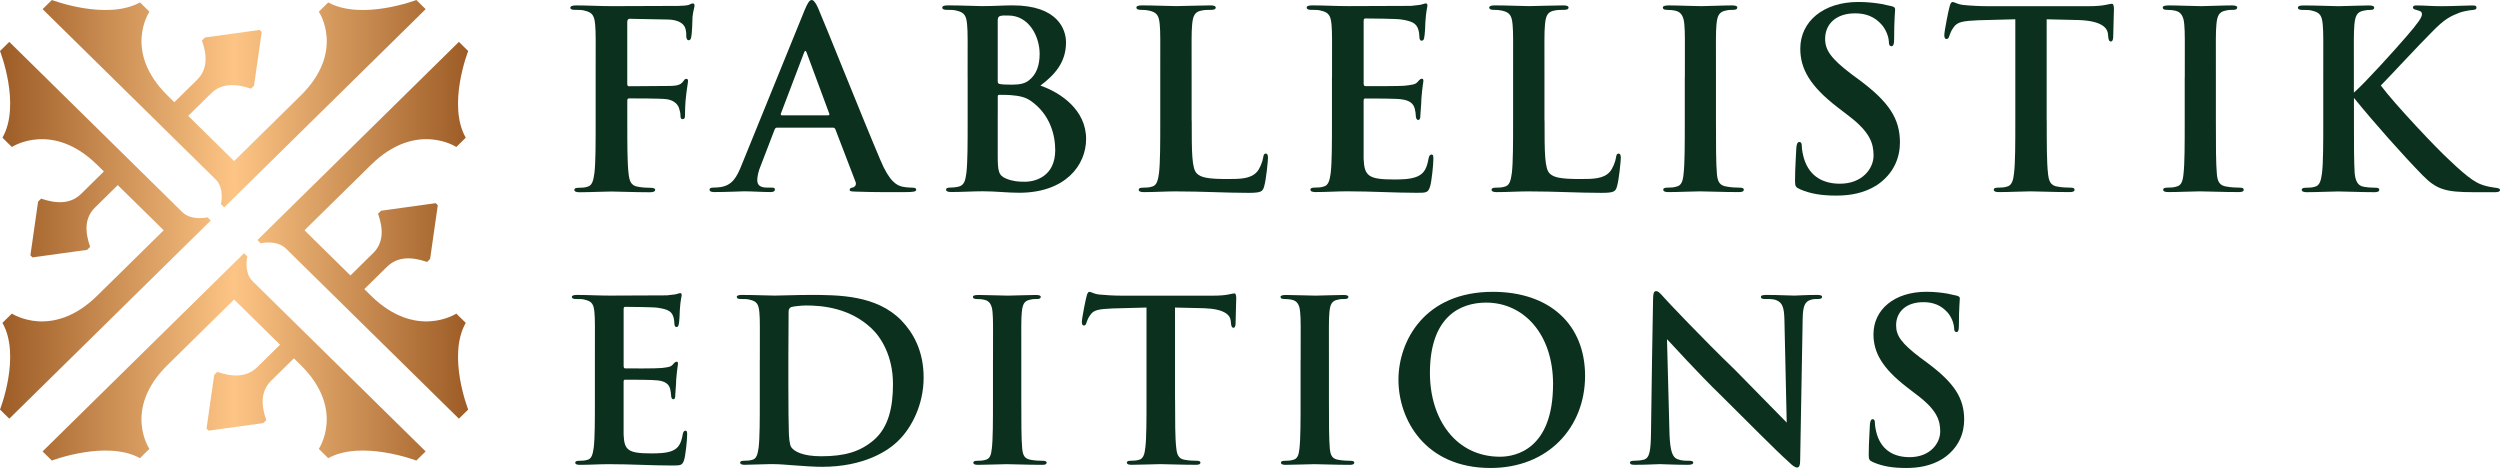 <svg xmlns="http://www.w3.org/2000/svg" fill="none" viewBox="0 0 203 38" height="38" width="203">
<g clip-path="url(#clip0_1484_5966)">
<path fill="#0B311E" d="M48.367 6.255C48.367 3.226 48.387 2.665 48.326 2.004C48.265 1.301 48.122 1 47.45 0.859C47.287 0.8 46.962 0.8 46.656 0.8C46.433 0.8 46.309 0.74 46.309 0.64C46.309 0.499 46.471 0.439 46.777 0.439C47.736 0.439 48.651 0.499 49.712 0.499C50.487 0.499 54.624 0.48 55.092 0.48C55.481 0.461 55.704 0.461 55.927 0.399C56.071 0.339 56.151 0.279 56.253 0.279C56.355 0.279 56.396 0.339 56.396 0.461C56.396 0.602 56.294 0.822 56.233 1.364C56.233 1.564 56.192 2.768 56.131 2.988C56.112 3.169 56.029 3.27 55.927 3.27C55.806 3.27 55.743 3.169 55.723 2.95C55.723 2.79 55.743 2.489 55.602 2.188C55.459 1.887 55.051 1.608 54.257 1.586C53.565 1.586 51.711 1.526 51.118 1.526C50.997 1.526 50.933 1.627 50.933 1.808V6.821C50.933 6.941 50.975 7.003 51.077 7.003C51.647 7.003 52.951 6.984 53.687 6.984C54.869 6.984 55.194 6.984 55.481 6.604C55.583 6.463 55.602 6.404 55.745 6.404C55.828 6.404 55.867 6.463 55.867 6.585C55.867 6.726 55.765 7.206 55.704 7.827C55.644 8.228 55.621 9.15 55.621 9.291C55.621 9.473 55.641 9.674 55.417 9.674C55.274 9.674 55.255 9.533 55.255 9.392C55.255 9.21 55.214 9.009 55.134 8.771C55.032 8.47 54.726 8.128 54.095 8.05C53.607 7.99 51.405 7.99 51.079 7.99C50.977 7.99 50.936 8.05 50.936 8.172V9.796C50.936 11.72 50.936 13.204 51.038 14.066C51.099 14.646 51.201 15.088 51.832 15.169C52.138 15.229 52.546 15.25 52.852 15.25C53.075 15.25 53.199 15.31 53.199 15.41C53.199 15.551 53.056 15.611 52.75 15.611C51.446 15.611 50.203 15.551 49.652 15.551C49.1 15.551 47.838 15.611 47.064 15.611C46.777 15.611 46.637 15.551 46.637 15.41C46.637 15.31 46.739 15.25 46.943 15.25C47.248 15.25 47.494 15.232 47.676 15.169C48.084 15.088 48.185 14.649 48.265 14.066C48.367 13.204 48.367 11.72 48.367 9.796V6.266V6.255Z"></path>
<path fill="#0B311E" d="M63.081 10.365C62.998 10.365 62.937 10.425 62.896 10.525L61.796 13.391C61.573 13.892 61.49 14.372 61.49 14.613C61.49 14.996 61.675 15.234 62.306 15.234H62.612C62.857 15.234 62.918 15.253 62.918 15.394C62.918 15.535 62.797 15.595 62.571 15.595C61.917 15.595 61.041 15.535 60.41 15.535C60.206 15.535 59.046 15.595 58.004 15.595C57.739 15.595 57.615 15.535 57.615 15.394C57.615 15.294 57.717 15.234 57.902 15.234C58.087 15.234 58.329 15.215 58.492 15.194C59.448 15.053 59.817 14.413 60.225 13.388L65.343 0.803C65.589 0.222 65.732 0 65.914 0C66.057 0 66.239 0.22 66.424 0.643C66.912 1.746 70.175 9.926 71.478 12.973C72.234 14.798 72.845 15.058 73.273 15.158C73.579 15.218 73.884 15.24 74.13 15.24C74.314 15.24 74.394 15.299 74.394 15.399C74.394 15.559 74.21 15.6 73.457 15.6C72.705 15.6 71.115 15.619 69.464 15.559C69.075 15.54 68.995 15.54 68.995 15.399C68.995 15.299 69.097 15.24 69.282 15.218C69.425 15.158 69.568 14.998 69.466 14.757L67.835 10.506C67.793 10.405 67.733 10.365 67.631 10.365H63.086H63.081ZM67.24 9.362C67.341 9.362 67.361 9.321 67.341 9.242L65.506 4.292C65.445 4.11 65.363 4.051 65.283 4.292L63.408 9.223C63.389 9.324 63.408 9.364 63.491 9.364H67.242L67.24 9.362Z"></path>
<path fill="#0B311E" d="M78.57 6.254C78.57 3.226 78.59 2.665 78.529 2.003C78.469 1.301 78.325 1 77.653 0.859C77.49 0.8 77.165 0.8 76.859 0.8C76.636 0.8 76.512 0.74 76.512 0.618C76.512 0.496 76.655 0.436 76.961 0.436C78.061 0.436 79.304 0.496 79.734 0.496C80.731 0.496 81.506 0.436 82.22 0.436C85.888 0.436 86.56 2.38 86.56 3.443C86.56 5.086 85.623 6.089 84.482 6.951C86.153 7.531 88.192 8.936 88.192 11.281C88.192 13.426 86.5 15.652 82.751 15.652C81.795 15.652 80.877 15.532 79.797 15.532C78.981 15.532 78.146 15.592 77.228 15.592C76.964 15.592 76.82 15.532 76.82 15.391C76.82 15.291 76.922 15.231 77.146 15.231C77.451 15.231 77.716 15.191 77.92 15.131C78.309 14.99 78.389 14.629 78.471 14.049C78.573 13.187 78.573 11.623 78.573 9.779V6.249L78.57 6.254ZM81.015 6.596C81.015 6.756 81.076 6.797 81.159 6.816C81.343 6.856 81.646 6.875 82.118 6.875C82.79 6.875 83.239 6.794 83.584 6.493C84.135 6.051 84.419 5.349 84.419 4.367C84.419 3.025 83.603 1.26 81.872 1.26C81.566 1.26 81.423 1.242 81.2 1.301C81.079 1.342 81.015 1.461 81.015 1.643V6.593V6.596ZM81.015 9.324V12.591C81.015 13.914 81.076 14.255 81.729 14.515C82.28 14.735 82.749 14.757 83.217 14.757C84.135 14.757 85.684 14.277 85.684 12.189C85.684 10.945 85.257 9.283 83.708 8.198C83.281 7.897 82.812 7.778 82.016 7.719C81.627 7.7 81.445 7.7 81.139 7.7C81.056 7.7 81.018 7.74 81.018 7.841V9.324H81.015Z"></path>
<path fill="#0B311E" d="M96.768 9.785C96.768 12.371 96.768 13.713 97.195 14.095C97.52 14.415 98.091 14.537 99.662 14.537C100.742 14.537 101.536 14.518 102.046 13.976C102.291 13.716 102.514 13.155 102.575 12.773C102.594 12.591 102.636 12.472 102.798 12.472C102.9 12.472 102.961 12.591 102.961 12.813C102.961 13.035 102.817 14.556 102.655 15.118C102.534 15.56 102.41 15.66 101.37 15.66C99.496 15.66 97.641 15.541 95.439 15.541C94.624 15.541 93.788 15.6 92.871 15.6C92.606 15.6 92.463 15.541 92.463 15.4C92.463 15.299 92.565 15.24 92.788 15.24C93.094 15.24 93.339 15.221 93.521 15.158C93.929 15.077 94.031 14.638 94.111 14.055C94.213 13.193 94.213 11.628 94.213 9.785V6.255C94.213 3.226 94.232 2.665 94.172 2.004C94.111 1.301 93.968 1 93.295 0.859C93.132 0.819 92.906 0.8 92.623 0.8C92.399 0.8 92.275 0.74 92.275 0.618C92.275 0.496 92.419 0.437 92.725 0.437C93.684 0.437 94.965 0.496 95.517 0.496C96.026 0.496 97.493 0.437 98.289 0.437C98.576 0.437 98.716 0.496 98.716 0.618C98.716 0.74 98.595 0.8 98.35 0.8C98.127 0.8 97.799 0.8 97.556 0.859C97.005 0.96 96.864 1.301 96.801 2.004C96.74 2.665 96.76 3.226 96.76 6.255V9.785H96.768Z"></path>
<path fill="#0B311E" d="M108.16 6.255C108.16 3.226 108.18 2.665 108.119 2.004C108.058 1.301 107.915 1 107.243 0.86C107.08 0.8 106.755 0.8 106.449 0.8C106.226 0.8 106.102 0.74 106.102 0.618C106.102 0.496 106.245 0.437 106.551 0.437C107.51 0.437 108.425 0.496 109.486 0.496C110.159 0.496 114.193 0.477 114.582 0.477C114.971 0.418 115.296 0.418 115.458 0.358C115.56 0.339 115.682 0.277 115.784 0.277C115.866 0.277 115.905 0.336 115.905 0.458C115.905 0.599 115.803 0.819 115.742 1.762C115.742 1.944 115.701 2.885 115.64 3.085C115.621 3.186 115.58 3.305 115.436 3.305C115.315 3.305 115.252 3.186 115.252 2.944C115.252 2.863 115.232 2.543 115.131 2.302C114.987 1.96 114.764 1.722 113.766 1.581C113.441 1.521 111.258 1.499 110.872 1.499C110.77 1.499 110.729 1.559 110.729 1.7V6.773C110.729 6.914 110.77 6.992 110.872 6.992C111.322 6.992 113.645 7.011 114.133 6.952C114.621 6.892 114.927 6.87 115.111 6.651C115.255 6.469 115.376 6.39 115.436 6.39C115.538 6.39 115.58 6.45 115.58 6.55C115.58 6.691 115.497 6.992 115.417 8.014C115.417 8.416 115.334 9.196 115.334 9.356C115.334 9.516 115.334 9.739 115.15 9.739C115.007 9.739 114.965 9.519 114.965 9.419C114.946 9.199 114.946 9.099 114.882 8.839C114.781 8.437 114.494 8.136 113.741 8.058C113.353 7.998 111.335 7.998 110.848 7.998C110.765 7.998 110.726 8.058 110.726 8.199V12.889C110.787 14.272 111.093 14.573 113.171 14.573C113.722 14.573 114.538 14.573 115.086 14.331C115.638 14.09 115.861 13.67 116.004 12.848C116.046 12.648 116.125 12.547 116.227 12.547C116.39 12.547 116.39 12.688 116.39 12.908C116.39 13.369 116.247 14.752 116.125 15.134C115.963 15.655 115.82 15.655 115.026 15.655C113.212 15.655 111.418 15.535 109.381 15.535C108.566 15.535 107.73 15.595 106.813 15.595C106.548 15.595 106.405 15.535 106.405 15.394C106.405 15.294 106.507 15.234 106.73 15.234C107.036 15.234 107.281 15.215 107.463 15.153C107.871 15.072 107.973 14.632 108.053 14.049C108.155 13.187 108.155 11.623 108.155 9.779V6.249L108.16 6.255Z"></path>
<path fill="#0B311E" d="M125.418 9.785C125.418 12.371 125.418 13.713 125.845 14.095C126.171 14.415 126.741 14.537 128.312 14.537C129.392 14.537 130.186 14.518 130.696 13.976C130.941 13.716 131.165 13.155 131.225 12.773C131.245 12.591 131.286 12.472 131.449 12.472C131.551 12.472 131.611 12.591 131.611 12.813C131.611 13.035 131.468 14.556 131.305 15.118C131.184 15.56 131.06 15.66 130.021 15.66C128.147 15.66 126.292 15.541 124.09 15.541C123.274 15.541 122.439 15.6 121.521 15.6C121.257 15.6 121.113 15.541 121.113 15.4C121.113 15.299 121.215 15.24 121.438 15.24C121.744 15.24 121.99 15.221 122.172 15.158C122.579 15.077 122.681 14.638 122.761 14.055C122.863 13.193 122.863 11.628 122.863 9.785V6.255C122.863 3.226 122.883 2.665 122.822 2.004C122.761 1.301 122.618 1 121.946 0.859C121.783 0.819 121.557 0.8 121.273 0.8C121.05 0.8 120.926 0.74 120.926 0.618C120.926 0.496 121.069 0.437 121.375 0.437C122.334 0.437 123.616 0.496 124.167 0.496C124.677 0.496 126.143 0.437 126.94 0.437C127.223 0.437 127.367 0.496 127.367 0.618C127.367 0.74 127.245 0.8 127 0.8C126.777 0.8 126.449 0.8 126.206 0.859C125.655 0.96 125.512 1.301 125.451 2.004C125.391 2.665 125.41 3.226 125.41 6.255V9.785H125.418Z"></path>
<path fill="#0B311E" d="M136.811 6.255C136.811 3.226 136.83 2.665 136.77 2.004C136.728 1.342 136.505 0.981 136.078 0.881C135.855 0.821 135.59 0.8 135.345 0.8C135.122 0.8 135.02 0.74 135.02 0.599C135.02 0.499 135.182 0.439 135.507 0.439C136.282 0.439 137.544 0.499 138.156 0.499C138.644 0.499 139.867 0.439 140.642 0.439C140.926 0.439 141.069 0.499 141.069 0.599C141.069 0.74 140.967 0.8 140.744 0.8C140.521 0.8 140.377 0.8 140.132 0.859C139.581 0.96 139.438 1.301 139.377 2.004C139.316 2.665 139.336 3.226 139.336 6.255V9.785C139.336 11.729 139.336 13.312 139.418 14.174C139.479 14.716 139.603 15.077 140.234 15.155C140.54 15.215 140.967 15.237 141.273 15.237C141.496 15.237 141.598 15.296 141.598 15.397C141.598 15.538 141.477 15.598 141.21 15.598C139.845 15.598 138.58 15.538 138.032 15.538C137.541 15.538 136.298 15.598 135.463 15.598C135.199 15.598 135.055 15.538 135.055 15.397C135.055 15.296 135.157 15.237 135.381 15.237C135.687 15.237 135.932 15.218 136.114 15.155C136.522 15.074 136.643 14.735 136.703 14.152C136.805 13.29 136.805 11.726 136.805 9.782V6.252L136.811 6.255Z"></path>
<path fill="#0B311E" d="M146.144 15.356C145.819 15.215 145.756 15.136 145.756 14.676C145.756 13.572 145.858 12.371 145.858 12.049C145.88 11.748 145.941 11.528 146.103 11.528C146.285 11.528 146.307 11.71 146.307 11.87C146.307 12.13 146.387 12.55 146.489 12.892C146.958 14.396 148.121 14.917 149.402 14.917C151.235 14.917 152.133 13.672 152.133 12.631C152.133 11.65 151.847 10.728 150.135 9.424L149.198 8.703C146.958 6.979 146.183 5.574 146.183 3.95C146.183 1.746 148.057 0.16 150.89 0.16C151.684 0.16 152.277 0.241 152.765 0.32L153.6 0.502C153.782 0.542 153.884 0.621 153.884 0.743C153.884 1.003 153.804 1.564 153.804 3.148C153.804 3.609 153.743 3.75 153.58 3.75C153.437 3.75 153.376 3.63 153.376 3.389C153.376 3.207 153.274 2.608 152.847 2.066C152.522 1.705 151.952 1.084 150.626 1.084C149.096 1.084 148.201 1.947 148.201 3.15C148.201 4.072 148.669 4.755 150.361 6.038L150.932 6.458C153.399 8.283 154.275 9.646 154.275 11.571C154.275 12.734 153.826 14.098 152.359 15.061C151.32 15.703 150.199 15.882 149.118 15.882C147.917 15.882 147.018 15.741 146.142 15.361L146.144 15.356Z"></path>
<path fill="#0B311E" d="M166.195 9.785C166.195 11.629 166.195 13.212 166.297 14.074C166.357 14.635 166.459 15.077 167.091 15.156C167.396 15.215 167.824 15.237 168.13 15.237C168.353 15.237 168.455 15.297 168.455 15.397C168.455 15.538 168.334 15.598 168.069 15.598C166.705 15.598 165.44 15.538 164.869 15.538C164.381 15.538 163.136 15.598 162.3 15.598C162.036 15.598 161.893 15.538 161.893 15.397C161.893 15.297 161.995 15.237 162.218 15.237C162.524 15.237 162.769 15.218 162.951 15.156C163.359 15.074 163.48 14.635 163.541 14.052C163.643 13.19 163.643 11.626 163.643 9.782V1.565L160.605 1.646C159.404 1.706 158.935 1.765 158.629 2.226C158.406 2.527 158.345 2.768 158.282 2.928C158.241 3.088 158.161 3.17 158.059 3.17C157.938 3.17 157.877 3.069 157.877 2.85C157.877 2.53 158.244 0.705 158.304 0.545C158.365 0.285 158.447 0.163 158.549 0.163C158.712 0.163 158.916 0.345 159.426 0.404C160.018 0.464 160.79 0.504 161.463 0.504H169.532C170.186 0.504 170.632 0.464 170.938 0.404C171.244 0.345 171.407 0.304 171.489 0.304C171.591 0.304 171.652 0.445 171.652 0.724C171.652 1.166 171.591 2.508 171.591 3.05C171.572 3.27 171.511 3.37 171.409 3.37C171.266 3.37 171.205 3.229 171.186 2.969C171.186 2.909 171.164 2.809 171.164 2.749C171.103 2.207 170.574 1.687 168.758 1.627L166.189 1.567V9.788L166.195 9.785Z"></path>
<path fill="#0B311E" d="M177.405 6.255C177.405 3.226 177.424 2.665 177.363 2.003C177.322 1.342 177.099 0.981 176.672 0.881C176.448 0.821 176.184 0.8 175.938 0.8C175.715 0.8 175.613 0.74 175.613 0.599C175.613 0.499 175.776 0.439 176.101 0.439C176.876 0.439 178.138 0.499 178.75 0.499C179.238 0.499 180.461 0.439 181.236 0.439C181.52 0.439 181.663 0.499 181.663 0.599C181.663 0.74 181.561 0.8 181.338 0.8C181.114 0.8 180.971 0.8 180.726 0.859C180.175 0.96 180.031 1.301 179.971 2.003C179.91 2.665 179.929 3.226 179.929 6.255V9.785C179.929 11.729 179.929 13.312 180.012 14.174C180.073 14.716 180.197 15.077 180.828 15.155C181.134 15.215 181.561 15.237 181.867 15.237C182.09 15.237 182.192 15.296 182.192 15.397C182.192 15.538 182.071 15.597 181.803 15.597C180.439 15.597 179.174 15.538 178.626 15.538C178.135 15.538 176.892 15.597 176.057 15.597C175.792 15.597 175.649 15.538 175.649 15.397C175.649 15.296 175.751 15.237 175.974 15.237C176.28 15.237 176.526 15.218 176.707 15.155C177.115 15.074 177.237 14.735 177.297 14.152C177.399 13.29 177.399 11.726 177.399 9.782V6.252L177.405 6.255Z"></path>
<path fill="#0B311E" d="M191.14 7.518C192.077 6.697 194.483 4.029 195.398 2.966C196.357 1.863 196.663 1.402 196.663 1.163C196.663 1.003 196.622 0.903 196.195 0.802C196.01 0.762 195.93 0.702 195.93 0.602C195.93 0.502 196.01 0.442 196.195 0.442C196.909 0.442 197.355 0.502 198.254 0.502C199.152 0.502 200.414 0.442 200.72 0.442C201.046 0.442 201.087 0.483 201.087 0.624C201.087 0.705 201.068 0.784 200.822 0.805C200.395 0.846 200.029 0.924 199.723 1.025C199.009 1.307 198.521 1.505 197.441 2.63C196.462 3.592 193.874 6.398 193.323 6.941C194.381 8.383 197.928 12.133 198.824 12.935C200.596 14.64 201.208 14.941 201.861 15.101C202.25 15.202 202.289 15.183 202.594 15.242C202.859 15.261 203.002 15.324 203.002 15.424C203.002 15.543 202.881 15.606 202.617 15.606H200.864C198.56 15.606 197.848 15.386 196.705 14.223C195.136 12.618 192.832 10.034 191.14 7.949V9.793C191.14 11.636 191.14 13.22 191.201 14.082C191.261 14.643 191.424 15.085 191.934 15.164C192.24 15.223 192.667 15.245 192.932 15.245C193.116 15.245 193.196 15.305 193.196 15.405C193.196 15.546 193.075 15.606 192.81 15.606C191.689 15.606 190.385 15.546 189.875 15.546C189.365 15.546 188.142 15.606 187.306 15.606C187.042 15.606 186.899 15.546 186.899 15.405C186.899 15.305 187 15.245 187.224 15.245C187.53 15.245 187.775 15.226 187.957 15.164C188.365 15.082 188.467 14.643 188.547 14.06C188.649 13.198 188.649 11.634 188.649 9.79V6.26C188.649 3.232 188.668 2.67 188.607 2.009C188.547 1.307 188.403 1.006 187.731 0.865C187.568 0.805 187.243 0.805 186.937 0.805C186.714 0.805 186.59 0.746 186.59 0.624C186.59 0.502 186.733 0.442 187.039 0.442C188.119 0.442 189.404 0.502 189.892 0.502C190.379 0.502 191.664 0.442 192.358 0.442C192.645 0.442 192.786 0.502 192.786 0.624C192.786 0.746 192.684 0.805 192.502 0.805C192.278 0.805 192.176 0.805 191.931 0.865C191.38 0.965 191.239 1.307 191.176 2.009C191.115 2.67 191.135 3.232 191.135 6.26V7.524L191.14 7.518Z"></path>
<path fill="#0B311E" d="M48.305 29.243C48.305 26.488 48.324 25.976 48.269 25.374C48.214 24.734 48.084 24.463 47.473 24.333C47.324 24.279 47.026 24.279 46.748 24.279C46.544 24.279 46.434 24.224 46.434 24.113C46.434 24.002 46.563 23.948 46.842 23.948C47.712 23.948 48.547 24.002 49.512 24.002C50.124 24.002 53.798 23.983 54.148 23.983C54.501 23.929 54.798 23.929 54.944 23.875C55.038 23.856 55.148 23.802 55.242 23.802C55.316 23.802 55.352 23.856 55.352 23.967C55.352 24.094 55.259 24.295 55.203 25.152C55.203 25.317 55.165 26.174 55.11 26.355C55.09 26.448 55.055 26.556 54.925 26.556C54.815 26.556 54.757 26.448 54.757 26.228C54.757 26.155 54.738 25.862 54.647 25.645C54.517 25.336 54.313 25.116 53.404 24.989C53.106 24.935 51.122 24.916 50.769 24.916C50.675 24.916 50.639 24.97 50.639 25.098V29.715C50.639 29.842 50.675 29.915 50.769 29.915C51.177 29.915 53.291 29.934 53.737 29.88C54.184 29.826 54.462 29.807 54.627 29.606C54.757 29.441 54.867 29.37 54.925 29.37C55.019 29.37 55.055 29.425 55.055 29.517C55.055 29.644 54.98 29.918 54.906 30.848C54.906 31.214 54.831 31.924 54.831 32.071C54.831 32.217 54.831 32.418 54.663 32.418C54.534 32.418 54.495 32.217 54.495 32.125C54.476 31.924 54.476 31.832 54.421 31.596C54.327 31.23 54.068 30.956 53.382 30.886C53.029 30.832 51.193 30.832 50.747 30.832C50.672 30.832 50.637 30.886 50.637 31.013V35.283C50.692 36.541 50.97 36.815 52.864 36.815C53.365 36.815 54.107 36.815 54.608 36.596C55.11 36.376 55.314 35.994 55.443 35.245C55.479 35.064 55.553 34.972 55.647 34.972C55.796 34.972 55.796 35.099 55.796 35.3C55.796 35.72 55.666 36.978 55.556 37.325C55.407 37.799 55.278 37.799 54.556 37.799C52.905 37.799 51.273 37.691 49.418 37.691C48.677 37.691 47.916 37.745 47.081 37.745C46.839 37.745 46.709 37.691 46.709 37.564C46.709 37.471 46.803 37.417 47.007 37.417C47.285 37.417 47.508 37.398 47.674 37.344C48.046 37.271 48.137 36.87 48.211 36.341C48.305 35.557 48.305 34.134 48.305 32.456V29.246V29.243Z"></path>
<path fill="#0B311E" d="M61.698 29.243C61.698 26.488 61.717 25.976 61.662 25.374C61.607 24.734 61.477 24.463 60.865 24.333C60.716 24.279 60.419 24.279 60.14 24.279C59.936 24.279 59.826 24.224 59.826 24.113C59.826 24.002 59.956 23.948 60.234 23.948C61.218 23.948 62.387 24.002 62.905 24.002C63.481 24.002 64.649 23.948 65.76 23.948C68.078 23.948 71.176 23.948 73.199 26.027C74.127 26.995 74.999 28.454 74.999 30.661C74.999 32.868 74.014 34.73 72.975 35.752C72.14 36.609 70.156 37.905 66.76 37.905C66.094 37.905 65.352 37.851 64.627 37.797C63.902 37.742 63.274 37.688 62.808 37.688C62.604 37.688 62.196 37.688 61.75 37.707C61.323 37.707 60.84 37.742 60.471 37.742C60.229 37.742 60.099 37.688 60.099 37.561C60.099 37.469 60.193 37.414 60.397 37.414C60.675 37.414 60.898 37.395 61.064 37.341C61.436 37.268 61.527 36.867 61.601 36.338C61.695 35.555 61.695 34.131 61.695 32.453V29.243H61.698ZM64.015 31.249C64.015 33.201 64.035 34.589 64.051 34.934C64.051 35.373 64.106 36.138 64.255 36.319C64.495 36.666 65.201 37.048 66.686 37.048C68.596 37.048 69.839 36.682 70.953 35.733C72.14 34.711 72.51 33.087 72.51 31.19C72.51 28.89 71.526 27.359 70.729 26.629C69.023 25.043 66.89 24.805 65.462 24.805C65.09 24.805 64.404 24.878 64.258 24.932C64.112 24.986 64.035 25.114 64.035 25.298C64.035 25.919 64.015 27.489 64.015 28.947V31.247V31.249Z"></path>
<path fill="#0B311E" d="M80.632 29.243C80.632 26.488 80.651 25.976 80.596 25.374C80.557 24.772 80.353 24.444 79.965 24.352C79.761 24.298 79.518 24.279 79.298 24.279C79.094 24.279 79 24.225 79 24.097C79 24.005 79.149 23.951 79.447 23.951C80.152 23.951 81.301 24.005 81.858 24.005C82.302 24.005 83.415 23.951 84.121 23.951C84.38 23.951 84.509 24.005 84.509 24.097C84.509 24.225 84.416 24.279 84.212 24.279C84.008 24.279 83.878 24.279 83.655 24.333C83.153 24.425 83.024 24.734 82.969 25.374C82.914 25.976 82.93 26.486 82.93 29.243V32.453C82.93 34.223 82.93 35.663 83.005 36.449C83.06 36.943 83.173 37.271 83.746 37.344C84.024 37.398 84.413 37.417 84.691 37.417C84.895 37.417 84.989 37.471 84.989 37.564C84.989 37.691 84.879 37.745 84.636 37.745C83.393 37.745 82.244 37.691 81.742 37.691C81.296 37.691 80.166 37.745 79.405 37.745C79.163 37.745 79.033 37.691 79.033 37.564C79.033 37.471 79.127 37.417 79.331 37.417C79.609 37.417 79.832 37.398 79.998 37.344C80.37 37.271 80.48 36.962 80.535 36.433C80.629 35.65 80.629 34.226 80.629 32.456V29.246L80.632 29.243Z"></path>
<path fill="#0B311E" d="M95.417 32.453C95.417 34.131 95.417 35.574 95.51 36.357C95.566 36.867 95.659 37.268 96.233 37.341C96.511 37.395 96.9 37.414 97.178 37.414C97.382 37.414 97.475 37.469 97.475 37.561C97.475 37.688 97.365 37.742 97.123 37.742C95.88 37.742 94.73 37.688 94.21 37.688C93.763 37.688 92.633 37.742 91.872 37.742C91.63 37.742 91.5 37.688 91.5 37.561C91.5 37.469 91.594 37.414 91.798 37.414C92.076 37.414 92.3 37.395 92.465 37.341C92.837 37.268 92.947 36.867 93.002 36.338C93.096 35.554 93.096 34.131 93.096 32.453V24.973L90.332 25.046C89.237 25.1 88.81 25.154 88.532 25.575C88.328 25.849 88.273 26.068 88.218 26.215C88.179 26.361 88.108 26.434 88.014 26.434C87.904 26.434 87.846 26.342 87.846 26.141C87.846 25.849 88.179 24.189 88.234 24.043C88.289 23.804 88.364 23.696 88.458 23.696C88.606 23.696 88.791 23.861 89.254 23.915C89.791 23.97 90.497 24.008 91.109 24.008H98.454C99.046 24.008 99.454 23.972 99.733 23.915C100.011 23.861 100.16 23.823 100.234 23.823C100.328 23.823 100.383 23.951 100.383 24.206C100.383 24.607 100.328 25.829 100.328 26.323C100.309 26.524 100.254 26.616 100.16 26.616C100.03 26.616 99.975 26.488 99.956 26.25C99.956 26.195 99.937 26.103 99.937 26.049C99.882 25.556 99.399 25.081 97.748 25.027L95.411 24.973V32.453H95.417Z"></path>
<path fill="#0B311E" d="M105.613 29.243C105.613 26.488 105.632 25.976 105.574 25.374C105.536 24.772 105.335 24.444 104.943 24.352C104.739 24.298 104.497 24.279 104.276 24.279C104.072 24.279 103.979 24.225 103.979 24.097C103.979 24.005 104.127 23.951 104.425 23.951C105.131 23.951 106.28 24.005 106.837 24.005C107.283 24.005 108.394 23.951 109.099 23.951C109.358 23.951 109.488 24.005 109.488 24.097C109.488 24.225 109.394 24.279 109.19 24.279C108.986 24.279 108.857 24.279 108.634 24.333C108.132 24.425 108.002 24.734 107.947 25.374C107.892 25.976 107.909 26.486 107.909 29.243V32.453C107.909 34.223 107.909 35.663 107.983 36.449C108.038 36.943 108.148 37.271 108.725 37.344C109.003 37.398 109.391 37.417 109.67 37.417C109.874 37.417 109.968 37.471 109.968 37.564C109.968 37.691 109.857 37.745 109.615 37.745C108.372 37.745 107.222 37.691 106.721 37.691C106.277 37.691 105.144 37.745 104.384 37.745C104.144 37.745 104.012 37.691 104.012 37.564C104.012 37.471 104.105 37.417 104.309 37.417C104.588 37.417 104.811 37.398 104.976 37.344C105.348 37.271 105.459 36.962 105.514 36.433C105.607 35.65 105.607 34.226 105.607 32.456V29.246L105.613 29.243Z"></path>
<path fill="#0B311E" d="M113.553 30.848C113.553 27.711 115.65 23.696 121.215 23.696C125.834 23.696 128.708 26.342 128.708 30.52C128.708 34.698 125.721 38 121.03 38C115.708 38 113.555 34.058 113.555 30.848H113.553ZM126.109 31.195C126.109 27.109 123.717 24.572 120.674 24.572C118.541 24.572 116.11 25.74 116.11 30.281C116.11 34.077 118.244 37.086 121.804 37.086C123.083 37.086 126.107 36.465 126.107 31.192L126.109 31.195Z"></path>
<path fill="#0B311E" d="M134.233 24.26C134.233 23.894 134.272 23.639 134.473 23.639C134.674 23.639 134.845 23.858 135.159 24.206C135.363 24.441 138.183 27.435 140.908 30.062L145.081 34.313L144.896 26.03C144.877 24.916 144.712 24.588 144.265 24.387C143.987 24.26 143.56 24.279 143.281 24.279C143.077 24.279 142.984 24.224 142.984 24.113C142.984 23.967 143.188 23.948 143.466 23.948C144.431 23.948 145.321 24.002 145.71 24.002C145.913 24.002 146.619 23.948 147.526 23.948C147.766 23.948 147.953 23.967 147.953 24.113C147.953 24.222 147.843 24.279 147.62 24.279C147.416 24.279 147.286 24.279 147.063 24.333C146.545 24.479 146.396 24.862 146.377 25.884L146.173 37.395C146.173 37.778 146.098 37.962 145.933 37.962C145.729 37.962 145.506 37.761 145.302 37.561C144.114 36.504 141.741 34.077 139.831 32.195C137.808 30.243 135.694 27.871 135.36 27.543L135.564 35.262C135.619 36.685 135.823 37.141 136.215 37.287C136.529 37.414 136.882 37.414 137.179 37.414C137.383 37.414 137.494 37.469 137.494 37.561C137.494 37.688 137.345 37.742 137.066 37.742C135.859 37.742 135.118 37.688 134.765 37.688C134.6 37.688 133.726 37.742 132.761 37.742C132.522 37.742 132.354 37.724 132.354 37.561C132.354 37.469 132.447 37.414 132.651 37.414C132.891 37.414 133.208 37.395 133.486 37.322C133.949 37.176 134.043 36.647 134.062 35.058C134.117 31.19 134.175 26.684 134.23 24.257L134.233 24.26Z"></path>
<path fill="#0B311E" d="M152.093 37.526C151.795 37.398 151.74 37.325 151.74 36.905C151.74 35.901 151.834 34.806 151.834 34.513C151.853 34.239 151.908 34.039 152.057 34.039C152.223 34.039 152.242 34.204 152.242 34.348C152.242 34.584 152.316 34.969 152.407 35.278C152.834 36.647 153.893 37.121 155.059 37.121C156.729 37.121 157.545 35.991 157.545 35.042C157.545 34.147 157.285 33.31 155.726 32.122L154.871 31.466C152.832 29.896 152.126 28.619 152.126 27.142C152.126 25.135 153.832 23.693 156.412 23.693C157.134 23.693 157.674 23.766 158.118 23.839L158.879 24.005C159.044 24.043 159.138 24.113 159.138 24.224C159.138 24.463 159.063 24.973 159.063 26.415C159.063 26.835 159.008 26.963 158.859 26.963C158.73 26.963 158.675 26.854 158.675 26.635C158.675 26.469 158.581 25.922 158.192 25.431C157.895 25.103 157.376 24.536 156.172 24.536C154.78 24.536 153.964 25.32 153.964 26.415C153.964 27.256 154.392 27.874 155.929 29.042L156.448 29.424C158.691 31.084 159.49 32.325 159.49 34.077C159.49 35.134 159.082 36.376 157.746 37.252C156.8 37.835 155.781 38 154.797 38C153.703 38 152.887 37.873 152.088 37.526H152.093Z"></path>
<path fill="url(#paint0_linear_1484_5966)" d="M34.561 36.655L33.806 37.398C33.806 37.398 29.363 35.706 26.651 37.203L25.885 36.449C25.885 36.449 28.068 33.236 24.405 29.631L23.865 29.099L22.021 30.913C21.142 31.778 21.203 32.919 21.622 34.112L21.373 34.356L16.939 34.969L16.771 34.803L17.394 30.441L17.642 30.197C18.854 30.609 20.015 30.669 20.894 29.804L22.738 27.99L19.009 24.322L13.612 29.631C9.949 33.234 12.132 36.449 12.132 36.449L11.366 37.203C8.654 35.706 4.211 37.398 4.211 37.398L3.456 36.655L19.816 20.562L20.081 20.822C20.081 20.822 19.764 22.096 20.516 22.839L34.561 36.655ZM37.819 26.217L37.053 25.463C37.053 25.463 33.787 27.611 30.121 24.008L29.581 23.476L31.425 21.662C32.304 20.797 33.465 20.857 34.677 21.269L34.925 21.025L35.548 16.663L35.38 16.498L30.945 17.11L30.697 17.354C31.116 18.547 31.177 19.689 30.298 20.553L28.454 22.367L24.725 18.699L30.121 13.391C33.784 9.787 37.053 11.935 37.053 11.935L37.819 11.181C36.298 8.513 38.017 4.143 38.017 4.143L37.262 3.4L20.902 19.493L21.167 19.754C21.167 19.754 22.462 19.442 23.217 20.182L37.262 33.998L38.017 33.255C38.017 33.255 36.298 28.885 37.819 26.217ZM17.939 16.576L18.204 16.837L34.564 0.743L33.809 0C33.809 0 29.366 1.692 26.654 0.195L25.888 0.949C25.888 0.949 28.071 4.162 24.408 7.768L19.012 13.076L15.283 9.408L17.126 7.594C18.006 6.729 19.166 6.789 20.378 7.201L20.627 6.957L21.25 2.595L21.081 2.429L16.647 3.042L16.399 3.286C16.818 4.479 16.878 5.62 15.999 6.485L14.155 8.299L13.615 7.768C9.952 4.164 12.135 0.949 12.135 0.949L11.369 0.195C8.657 1.692 4.214 0 4.214 0L3.459 0.743L17.504 14.559C18.259 15.302 17.939 16.576 17.939 16.576ZM14.8 20.185L17.115 17.907L16.851 17.647C16.851 17.647 15.555 17.959 14.8 17.219L0.755 3.4L0 4.143C0 4.143 1.72 8.513 0.198 11.181L0.965 11.935C0.965 11.935 4.231 9.787 7.896 13.391L8.436 13.922L6.593 15.736C5.713 16.601 4.553 16.541 3.34 16.129L3.092 16.373L2.469 20.735L2.638 20.901L7.072 20.288L7.32 20.044C6.901 18.851 6.841 17.709 7.72 16.845L9.564 15.031L13.293 18.699L7.896 24.008C4.233 27.611 0.965 25.463 0.965 25.463L0.198 26.217C1.72 28.885 0 33.255 0 33.255L0.755 33.998L14.8 20.182V20.185Z"></path>
</g>
<defs>
<linearGradient gradientUnits="userSpaceOnUse" y2="18.699" x2="38.017" y1="18.699" x1="0" id="paint0_linear_1484_5966">
<stop stop-color="#9D5C26"></stop>
<stop stop-color="#FDC585" offset="0.5"></stop>
<stop stop-color="#9D5C26" offset="1"></stop>
</linearGradient>
<clipPath id="clip0_1484_5966">
<rect fill="white" height="38" width="203"></rect>
</clipPath>
</defs>
</svg>

